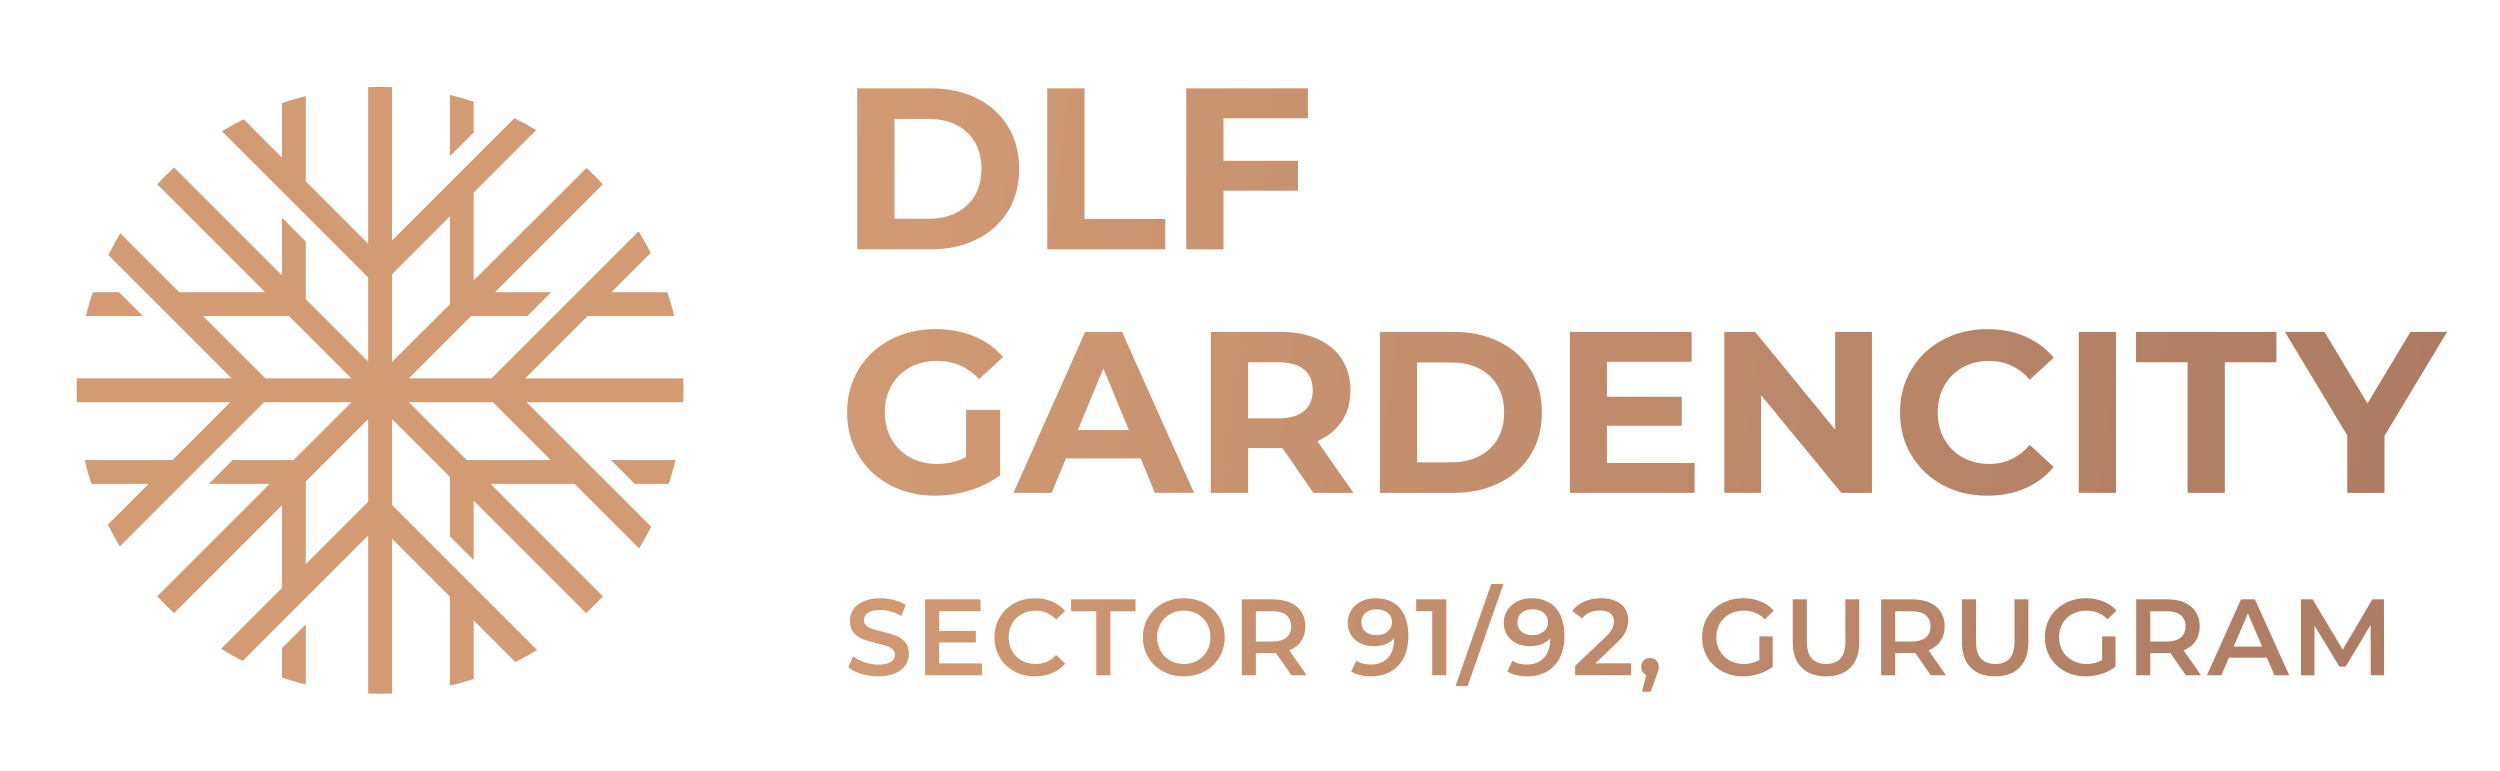 <?xml version="1.0" encoding="utf-8"?>
<!-- Generator: Adobe Illustrator 16.0.0, SVG Export Plug-In . SVG Version: 6.00 Build 0)  -->
<!DOCTYPE svg PUBLIC "-//W3C//DTD SVG 1.1//EN" "http://www.w3.org/Graphics/SVG/1.1/DTD/svg11.dtd">
<svg version="1.1" id="Layer_1" xmlns="http://www.w3.org/2000/svg" xmlns:xlink="http://www.w3.org/1999/xlink" x="0px" y="0px"
	 width="178.333px" height="55px" viewBox="19.333 0 178.333 55" enable-background="new 19.333 0 178.333 55" xml:space="preserve"
	>
<g>
	<g>
		<defs>
			<path id="SVGID_1_" d="M83.14,8.483h2.428c1.149,0,2.066,0.32,2.748,0.959c0.685,0.64,1.027,1.506,1.027,2.601
				c0,1.095-0.342,1.962-1.027,2.601c-0.682,0.641-1.599,0.96-2.748,0.96H83.14V8.483z M80.482,6.3v11.487h5.218
				c1.247,0,2.349-0.238,3.306-0.714c0.957-0.476,1.701-1.145,2.231-2.01c0.531-0.864,0.796-1.871,0.796-3.02
				c0-1.148-0.265-2.155-0.796-3.019c-0.531-0.864-1.274-1.534-2.231-2.01S86.948,6.3,85.701,6.3H80.482z"/>
		</defs>
		<clipPath id="SVGID_2_">
			<use xlink:href="#SVGID_1_"  overflow="visible"/>
		</clipPath>
		
			<linearGradient id="SVGID_3_" gradientUnits="userSpaceOnUse" x1="-184.512" y1="447.285" x2="-183.77" y2="447.285" gradientTransform="matrix(306.855 41.091 41.091 -306.855 38317.602 144844.703)">
			<stop  offset="0" style="stop-color:#D29B74"/>
			<stop  offset="0.523" style="stop-color:#AB7A61"/>
			<stop  offset="1" style="stop-color:#8B5F51"/>
		</linearGradient>
		<polygon clip-path="url(#SVGID_2_)" fill="url(#SVGID_3_)" points="80.685,4.78 93.545,6.502 91.831,19.307 78.971,17.586 		"/>
	</g>
	<g>
		<defs>
			<polygon id="SVGID_4_" points="94.037,6.3 94.037,17.787 102.455,17.787 102.455,15.622 96.694,15.622 96.694,6.3 			"/>
		</defs>
		<clipPath id="SVGID_5_">
			<use xlink:href="#SVGID_4_"  overflow="visible"/>
		</clipPath>
		
			<linearGradient id="SVGID_6_" gradientUnits="userSpaceOnUse" x1="-184.512" y1="447.283" x2="-183.773" y2="447.283" gradientTransform="matrix(306.855 41.091 41.091 -306.855 38317.863 144842.484)">
			<stop  offset="0" style="stop-color:#D29B74"/>
			<stop  offset="0.523" style="stop-color:#AB7A61"/>
			<stop  offset="1" style="stop-color:#8B5F51"/>
		</linearGradient>
		<polygon clip-path="url(#SVGID_5_)" fill="url(#SVGID_6_)" points="94.185,5.192 103.966,6.502 102.306,18.896 92.525,17.586 		
			"/>
	</g>
	<g>
		<defs>
			<polygon id="SVGID_7_" points="103.948,6.3 103.948,17.787 106.606,17.787 106.606,13.603 111.923,13.603 111.923,11.469 
				106.606,11.469 106.606,8.434 112.629,8.434 112.629,6.3 			"/>
		</defs>
		<clipPath id="SVGID_8_">
			<use xlink:href="#SVGID_7_"  overflow="visible"/>
		</clipPath>
		
			<linearGradient id="SVGID_9_" gradientUnits="userSpaceOnUse" x1="-184.511" y1="447.279" x2="-183.775" y2="447.279" gradientTransform="matrix(306.858 41.091 41.091 -306.858 38318.75 144841.141)">
			<stop  offset="0" style="stop-color:#D29B74"/>
			<stop  offset="0.523" style="stop-color:#AB7A61"/>
			<stop  offset="1" style="stop-color:#8B5F51"/>
		</linearGradient>
		<polygon clip-path="url(#SVGID_8_)" fill="url(#SVGID_9_)" points="104.101,5.158 114.141,6.502 112.477,18.93 102.437,17.586 		
			"/>
	</g>
	<g>
		<defs>
			<path id="SVGID_10_" d="M82.828,24.24c-0.962,0.509-1.714,1.214-2.256,2.117c-0.541,0.903-0.812,1.923-0.812,3.06
				c0,1.14,0.271,2.158,0.812,3.062c0.542,0.902,1.287,1.607,2.241,2.116c0.952,0.51,2.022,0.764,3.214,0.764
				c0.833,0,1.659-0.125,2.479-0.378c0.82-0.251,1.543-0.612,2.166-1.082v-4.662h-2.429v3.366c-0.612,0.328-1.302,0.491-2.067,0.491
				c-0.722,0-1.366-0.156-1.929-0.468c-0.563-0.312-1.003-0.746-1.322-1.305c-0.317-0.559-0.476-1.192-0.476-1.904
				c0-0.721,0.159-1.361,0.476-1.918c0.318-0.559,0.762-0.99,1.33-1.297c0.568-0.307,1.218-0.459,1.953-0.459
				c1.16,0,2.149,0.432,2.97,1.296l1.707-1.574c-0.557-0.646-1.247-1.138-2.067-1.478c-0.82-0.339-1.734-0.509-2.741-0.509
				C84.875,23.477,83.79,23.731,82.828,24.24"/>
		</defs>
		<clipPath id="SVGID_11_">
			<use xlink:href="#SVGID_10_"  overflow="visible"/>
		</clipPath>
		
			<linearGradient id="SVGID_12_" gradientUnits="userSpaceOnUse" x1="-184.512" y1="447.303" x2="-183.777" y2="447.303" gradientTransform="matrix(306.845 41.089 41.089 -306.845 38313.203 144862.281)">
			<stop  offset="0" style="stop-color:#D29B74"/>
			<stop  offset="0.523" style="stop-color:#AB7A61"/>
			<stop  offset="1" style="stop-color:#8B5F51"/>
		</linearGradient>
		<polygon clip-path="url(#SVGID_11_)" fill="url(#SVGID_12_)" points="79.956,22.013 92.449,23.687 90.689,36.821 78.198,35.147 		
			"/>
	</g>
	<g>
		<defs>
			<path id="SVGID_13_" d="M98.04,26.282l1.822,4.397h-3.643L98.04,26.282z M96.744,23.673l-5.12,11.487h2.725l1.018-2.461h5.333
				l1.016,2.461h2.791L99.37,23.673H96.744z"/>
		</defs>
		<clipPath id="SVGID_14_">
			<use xlink:href="#SVGID_13_"  overflow="visible"/>
		</clipPath>
		
			<linearGradient id="SVGID_15_" gradientUnits="userSpaceOnUse" x1="-184.512" y1="447.303" x2="-183.77" y2="447.303" gradientTransform="matrix(306.856 41.091 41.091 -306.856 38314.93 144866.172)">
			<stop  offset="0" style="stop-color:#D29B74"/>
			<stop  offset="0.523" style="stop-color:#AB7A61"/>
			<stop  offset="1" style="stop-color:#8B5F51"/>
		</linearGradient>
		<polygon clip-path="url(#SVGID_14_)" fill="url(#SVGID_15_)" points="91.851,21.979 106.017,23.876 104.279,36.854 90.113,34.958 
					"/>
	</g>
	<g>
		<defs>
			<path id="SVGID_16_" d="M108.363,25.84h2.166c0.799,0,1.407,0.172,1.822,0.517c0.415,0.344,0.623,0.839,0.623,1.485
				c0,0.634-0.208,1.126-0.623,1.477c-0.416,0.351-1.023,0.524-1.822,0.524h-2.166V25.84z M105.704,23.673V35.16h2.659v-3.2h2.313
				h0.131l2.216,3.2h2.856l-2.578-3.691c0.755-0.328,1.338-0.802,1.748-1.42s0.615-1.354,0.615-2.207s-0.202-1.592-0.607-2.215
				c-0.404-0.625-0.981-1.106-1.73-1.445c-0.751-0.338-1.633-0.508-2.651-0.508H105.704z"/>
		</defs>
		<clipPath id="SVGID_17_">
			<use xlink:href="#SVGID_16_"  overflow="visible"/>
		</clipPath>
		
			<linearGradient id="SVGID_18_" gradientUnits="userSpaceOnUse" x1="-184.512" y1="447.299" x2="-183.772" y2="447.299" gradientTransform="matrix(306.854 41.091 41.091 -306.854 38315.051 144862.281)">
			<stop  offset="0" style="stop-color:#D29B74"/>
			<stop  offset="0.523" style="stop-color:#AB7A61"/>
			<stop  offset="1" style="stop-color:#8B5F51"/>
		</linearGradient>
		<polygon clip-path="url(#SVGID_17_)" fill="url(#SVGID_18_)" points="105.883,22.336 117.39,23.876 115.699,36.498 
			104.193,34.958 		"/>
	</g>
	<g>
		<defs>
			<path id="SVGID_19_" d="M120.423,25.856h2.429c1.149,0,2.065,0.32,2.749,0.959s1.027,1.506,1.027,2.601
				c0,1.094-0.344,1.961-1.027,2.602c-0.684,0.64-1.6,0.96-2.749,0.96h-2.429V25.856z M117.766,23.673V35.16h5.219
				c1.246,0,2.349-0.237,3.306-0.713c0.957-0.478,1.702-1.147,2.231-2.011c0.53-0.864,0.797-1.871,0.797-3.021
				c0-1.147-0.267-2.154-0.797-3.019c-0.529-0.863-1.274-1.534-2.231-2.01c-0.957-0.475-2.06-0.713-3.306-0.713H117.766z"/>
		</defs>
		<clipPath id="SVGID_20_">
			<use xlink:href="#SVGID_19_"  overflow="visible"/>
		</clipPath>
		
			<linearGradient id="SVGID_21_" gradientUnits="userSpaceOnUse" x1="-184.512" y1="447.3" x2="-183.77" y2="447.3" gradientTransform="matrix(306.858 41.091 41.091 -306.858 38315.82 144862.594)">
			<stop  offset="0" style="stop-color:#D29B74"/>
			<stop  offset="0.523" style="stop-color:#AB7A61"/>
			<stop  offset="1" style="stop-color:#8B5F51"/>
		</linearGradient>
		<polygon clip-path="url(#SVGID_20_)" fill="url(#SVGID_21_)" points="117.969,22.153 130.829,23.876 129.115,36.679 
			116.254,34.958 		"/>
	</g>
	<g>
		<defs>
			<polygon id="SVGID_22_" points="131.319,23.673 131.319,35.16 140.214,35.16 140.214,33.028 133.962,33.028 133.962,30.368 
				139.295,30.368 139.295,28.3 133.962,28.3 133.962,25.807 140.002,25.807 140.002,23.673 			"/>
		</defs>
		<clipPath id="SVGID_23_">
			<use xlink:href="#SVGID_22_"  overflow="visible"/>
		</clipPath>
		
			<linearGradient id="SVGID_24_" gradientUnits="userSpaceOnUse" x1="-184.509" y1="447.295" x2="-183.778" y2="447.295" gradientTransform="matrix(306.857 41.091 41.091 -306.857 38316.195 144858.719)">
			<stop  offset="0" style="stop-color:#D29B74"/>
			<stop  offset="0.523" style="stop-color:#AB7A61"/>
			<stop  offset="1" style="stop-color:#8B5F51"/>
		</linearGradient>
		<polygon clip-path="url(#SVGID_23_)" fill="url(#SVGID_24_)" points="131.477,22.504 141.725,23.876 140.058,36.33 
			129.809,34.958 		"/>
	</g>
	<g>
		<defs>
			<polygon id="SVGID_25_" points="150.24,23.673 150.24,30.648 144.529,23.673 142.331,23.673 142.331,35.16 144.957,35.16 
				144.957,28.187 150.683,35.16 152.866,35.16 152.866,23.673 			"/>
		</defs>
		<clipPath id="SVGID_26_">
			<use xlink:href="#SVGID_25_"  overflow="visible"/>
		</clipPath>
		
			<linearGradient id="SVGID_27_" gradientUnits="userSpaceOnUse" x1="-184.511" y1="447.295" x2="-183.773" y2="447.295" gradientTransform="matrix(306.855 41.091 41.091 -306.855 38316.117 144856.5)">
			<stop  offset="0" style="stop-color:#D29B74"/>
			<stop  offset="0.523" style="stop-color:#AB7A61"/>
			<stop  offset="1" style="stop-color:#8B5F51"/>
		</linearGradient>
		<polygon clip-path="url(#SVGID_26_)" fill="url(#SVGID_27_)" points="142.516,22.288 154.377,23.876 152.682,36.546 
			140.82,34.958 		"/>
	</g>
	<g>
		<defs>
			<path id="SVGID_28_" d="M157.912,24.24c-0.946,0.509-1.69,1.214-2.231,2.117c-0.542,0.903-0.813,1.923-0.813,3.06
				c0,1.14,0.271,2.158,0.813,3.062c0.541,0.902,1.285,1.607,2.231,2.116c0.947,0.51,2.005,0.764,3.176,0.764
				c0.994,0,1.897-0.174,2.706-0.525c0.811-0.351,1.487-0.859,2.035-1.525l-1.707-1.576c-0.776,0.908-1.738,1.362-2.888,1.362
				c-0.71,0-1.345-0.156-1.902-0.468c-0.559-0.312-0.992-0.746-1.305-1.305c-0.313-0.559-0.469-1.192-0.469-1.904
				c0-0.71,0.155-1.345,0.469-1.902c0.313-0.559,0.746-0.993,1.305-1.305c0.558-0.312,1.192-0.467,1.902-0.467
				c1.149,0,2.111,0.448,2.888,1.345l1.707-1.575c-0.548-0.657-1.222-1.159-2.026-1.51c-0.804-0.351-1.704-0.525-2.698-0.525
				C159.923,23.477,158.859,23.731,157.912,24.24"/>
		</defs>
		<clipPath id="SVGID_29_">
			<use xlink:href="#SVGID_28_"  overflow="visible"/>
		</clipPath>
		
			<linearGradient id="SVGID_30_" gradientUnits="userSpaceOnUse" x1="-184.511" y1="447.291" x2="-183.772" y2="447.291" gradientTransform="matrix(306.857 41.091 41.091 -306.857 38316.469 144854.547)">
			<stop  offset="0" style="stop-color:#D29B74"/>
			<stop  offset="0.523" style="stop-color:#AB7A61"/>
			<stop  offset="1" style="stop-color:#8B5F51"/>
		</linearGradient>
		<polygon clip-path="url(#SVGID_29_)" fill="url(#SVGID_30_)" points="155.061,22.035 167.393,23.687 165.636,36.8 153.306,35.147 
					"/>
	</g>
	<g>
		<defs>
			<rect id="SVGID_31_" x="167.618" y="23.673" width="2.657" height="11.487"/>
		</defs>
		<clipPath id="SVGID_32_">
			<use xlink:href="#SVGID_31_"  overflow="visible"/>
		</clipPath>
		
			<linearGradient id="SVGID_33_" gradientUnits="userSpaceOnUse" x1="-184.507" y1="447.291" x2="-183.778" y2="447.291" gradientTransform="matrix(306.855 41.091 41.091 -306.855 38316.609 144852.469)">
			<stop  offset="0" style="stop-color:#D29B74"/>
			<stop  offset="0.523" style="stop-color:#AB7A61"/>
			<stop  offset="1" style="stop-color:#8B5F51"/>
		</linearGradient>
		<polygon clip-path="url(#SVGID_32_)" fill="url(#SVGID_33_)" points="167.664,23.323 171.787,23.876 170.229,35.511 
			166.107,34.958 		"/>
	</g>
	<g>
		<defs>
			<polygon id="SVGID_34_" points="171.704,23.673 171.704,25.84 175.38,25.84 175.38,35.16 178.039,35.16 178.039,25.84 
				181.714,25.84 181.714,23.673 			"/>
		</defs>
		<clipPath id="SVGID_35_">
			<use xlink:href="#SVGID_34_"  overflow="visible"/>
		</clipPath>
		
			<linearGradient id="SVGID_36_" gradientUnits="userSpaceOnUse" x1="-184.514" y1="447.288" x2="-183.769" y2="447.288" gradientTransform="matrix(306.857 41.091 41.091 -306.857 38316.969 144851.531)">
			<stop  offset="0" style="stop-color:#D29B74"/>
			<stop  offset="0.523" style="stop-color:#AB7A61"/>
			<stop  offset="1" style="stop-color:#8B5F51"/>
		</linearGradient>
		<polygon clip-path="url(#SVGID_35_)" fill="url(#SVGID_36_)" points="171.881,22.357 183.226,23.876 181.538,36.478 
			170.192,34.958 		"/>
	</g>
	<g>
		<defs>
			<polygon id="SVGID_37_" points="191.281,23.673 188.212,28.776 185.144,23.673 182.321,23.673 186.77,31.057 186.77,35.16 
				189.427,35.16 189.427,31.092 193.892,23.673 			"/>
		</defs>
		<clipPath id="SVGID_38_">
			<use xlink:href="#SVGID_37_"  overflow="visible"/>
		</clipPath>
		
			<linearGradient id="SVGID_39_" gradientUnits="userSpaceOnUse" x1="-184.512" y1="447.285" x2="-183.771" y2="447.285" gradientTransform="matrix(306.856 41.091 41.091 -306.856 38317.129 144848.531)">
			<stop  offset="0" style="stop-color:#D29B74"/>
			<stop  offset="0.523" style="stop-color:#AB7A61"/>
			<stop  offset="1" style="stop-color:#8B5F51"/>
		</linearGradient>
		<polygon clip-path="url(#SVGID_38_)" fill="url(#SVGID_39_)" points="182.526,22.152 195.401,23.876 193.687,36.683 
			180.812,34.958 		"/>
	</g>
	<g>
		<defs>
			<path id="SVGID_40_" d="M80.938,42.893c-0.327,0.146-0.572,0.338-0.735,0.584c-0.163,0.244-0.245,0.517-0.245,0.816
				c0,0.355,0.093,0.638,0.276,0.847c0.183,0.21,0.402,0.362,0.658,0.46c0.254,0.098,0.587,0.196,1,0.294
				c0.294,0.072,0.527,0.136,0.696,0.192c0.171,0.057,0.311,0.137,0.422,0.237c0.11,0.1,0.166,0.227,0.166,0.382
				c0,0.212-0.099,0.383-0.297,0.512c-0.2,0.129-0.5,0.193-0.901,0.193c-0.326,0-0.649-0.057-0.972-0.166
				c-0.322-0.112-0.594-0.254-0.816-0.43l-0.348,0.78c0.226,0.197,0.534,0.354,0.924,0.473c0.389,0.118,0.792,0.179,1.211,0.179
				c0.474,0,0.875-0.074,1.207-0.218c0.329-0.145,0.575-0.338,0.738-0.58c0.163-0.243,0.244-0.513,0.244-0.813
				c0-0.351-0.092-0.629-0.274-0.835c-0.183-0.205-0.404-0.361-0.661-0.46c-0.258-0.101-0.588-0.198-0.991-0.29
				c-0.294-0.072-0.526-0.137-0.696-0.194c-0.17-0.056-0.311-0.134-0.421-0.231c-0.112-0.099-0.166-0.225-0.166-0.38
				c0-0.222,0.096-0.398,0.289-0.533c0.193-0.135,0.488-0.201,0.886-0.201c0.242,0,0.493,0.037,0.751,0.109
				c0.256,0.072,0.504,0.178,0.742,0.316l0.317-0.782C83.711,43,83.435,42.882,83.114,42.8c-0.318-0.083-0.644-0.126-0.974-0.126
				C81.667,42.674,81.266,42.749,80.938,42.893"/>
		</defs>
		<clipPath id="SVGID_41_">
			<use xlink:href="#SVGID_40_"  overflow="visible"/>
		</clipPath>
		
			<linearGradient id="SVGID_42_" gradientUnits="userSpaceOnUse" x1="-184.513" y1="447.32" x2="-183.757" y2="447.32" gradientTransform="matrix(306.859 41.091 41.091 -306.859 38312.086 144890.641)">
			<stop  offset="0" style="stop-color:#D29B74"/>
			<stop  offset="0.523" style="stop-color:#AB7A61"/>
			<stop  offset="1" style="stop-color:#8B5F51"/>
		</linearGradient>
		<polygon clip-path="url(#SVGID_41_)" fill="url(#SVGID_42_)" points="79.919,42.106 84.9,42.773 84.091,48.813 79.11,48.146 		"/>
	</g>
	<g>
		<defs>
			<polygon id="SVGID_43_" points="85.321,42.753 85.321,48.167 89.381,48.167 89.381,47.323 86.326,47.323 86.326,45.831 
				88.941,45.831 88.941,45.003 86.326,45.003 86.326,43.597 89.273,43.597 89.273,42.753 			"/>
		</defs>
		<clipPath id="SVGID_44_">
			<use xlink:href="#SVGID_43_"  overflow="visible"/>
		</clipPath>
		
			<linearGradient id="SVGID_45_" gradientUnits="userSpaceOnUse" x1="-184.512" y1="447.32" x2="-183.774" y2="447.32" gradientTransform="matrix(306.857 41.091 41.091 -306.857 38312.211 144889.016)">
			<stop  offset="0" style="stop-color:#D29B74"/>
			<stop  offset="0.523" style="stop-color:#AB7A61"/>
			<stop  offset="1" style="stop-color:#8B5F51"/>
		</linearGradient>
		<polygon clip-path="url(#SVGID_44_)" fill="url(#SVGID_45_)" points="85.392,42.218 90.094,42.848 89.31,48.703 84.608,48.073 		
			"/>
	</g>
	<g>
		<defs>
			<path id="SVGID_46_" d="M91.69,43.034c-0.441,0.24-0.788,0.572-1.04,0.995c-0.253,0.423-0.379,0.9-0.379,1.432
				c0,0.53,0.125,1.008,0.375,1.43c0.25,0.424,0.596,0.754,1.037,0.994c0.441,0.239,0.935,0.361,1.481,0.361
				c0.443,0,0.849-0.079,1.218-0.233s0.679-0.38,0.932-0.673l-0.649-0.619c-0.393,0.428-0.875,0.643-1.447,0.643
				c-0.372,0-0.704-0.08-0.999-0.243c-0.293-0.163-0.523-0.389-0.688-0.678c-0.165-0.288-0.248-0.616-0.248-0.981
				c0-0.367,0.083-0.693,0.248-0.983c0.165-0.289,0.395-0.514,0.688-0.676c0.294-0.164,0.626-0.244,0.999-0.244
				c0.572,0,1.054,0.211,1.447,0.634l0.649-0.61c-0.252-0.294-0.562-0.519-0.928-0.673c-0.367-0.155-0.771-0.234-1.214-0.234
				C92.624,42.674,92.13,42.795,91.69,43.034"/>
		</defs>
		<clipPath id="SVGID_47_">
			<use xlink:href="#SVGID_46_"  overflow="visible"/>
		</clipPath>
		
			<linearGradient id="SVGID_48_" gradientUnits="userSpaceOnUse" x1="-184.513" y1="447.319" x2="-183.768" y2="447.319" gradientTransform="matrix(306.856 41.091 41.091 -306.856 38311.891 144887.312)">
			<stop  offset="0" style="stop-color:#D29B74"/>
			<stop  offset="0.523" style="stop-color:#AB7A61"/>
			<stop  offset="1" style="stop-color:#8B5F51"/>
		</linearGradient>
		<polygon clip-path="url(#SVGID_47_)" fill="url(#SVGID_48_)" points="90.36,42.011 96.046,42.773 95.224,48.909 89.538,48.146 		
			"/>
	</g>
	<g>
		<defs>
			<polygon id="SVGID_49_" points="95.739,42.753 95.739,43.604 97.533,43.604 97.533,48.167 98.54,48.167 98.54,43.604 
				100.334,43.604 100.334,42.753 			"/>
		</defs>
		<clipPath id="SVGID_50_">
			<use xlink:href="#SVGID_49_"  overflow="visible"/>
		</clipPath>
		
			<linearGradient id="SVGID_51_" gradientUnits="userSpaceOnUse" x1="-184.511" y1="447.318" x2="-183.782" y2="447.318" gradientTransform="matrix(306.855 41.091 41.091 -306.855 38312.094 144885.922)">
			<stop  offset="0" style="stop-color:#D29B74"/>
			<stop  offset="0.523" style="stop-color:#AB7A61"/>
			<stop  offset="1" style="stop-color:#8B5F51"/>
		</linearGradient>
		<polygon clip-path="url(#SVGID_50_)" fill="url(#SVGID_51_)" points="95.821,42.149 101.046,42.848 100.253,48.773 95.027,48.073 
					"/>
	</g>
	<g>
		<defs>
			<path id="SVGID_52_" d="M102.802,47.12c-0.29-0.163-0.517-0.391-0.681-0.682c-0.166-0.29-0.248-0.617-0.248-0.978
				c0-0.362,0.082-0.688,0.248-0.979c0.164-0.292,0.391-0.519,0.681-0.681c0.288-0.164,0.613-0.244,0.974-0.244
				s0.687,0.08,0.975,0.244c0.289,0.162,0.516,0.389,0.68,0.681c0.166,0.29,0.248,0.616,0.248,0.979c0,0.36-0.082,0.688-0.248,0.978
				c-0.165,0.291-0.392,0.519-0.68,0.682c-0.288,0.163-0.614,0.243-0.975,0.243S103.09,47.283,102.802,47.12 M102.283,43.034
				c-0.443,0.24-0.791,0.573-1.044,0.998c-0.252,0.428-0.378,0.903-0.378,1.429c0,0.526,0.126,1.001,0.378,1.427
				c0.253,0.426,0.601,0.757,1.044,0.997c0.444,0.239,0.941,0.361,1.494,0.361c0.552,0,1.049-0.122,1.493-0.361
				c0.443-0.24,0.792-0.57,1.043-0.994c0.254-0.422,0.38-0.899,0.38-1.43c0-0.531-0.126-1.009-0.38-1.432
				c-0.251-0.423-0.6-0.755-1.043-0.995c-0.444-0.239-0.941-0.36-1.493-0.36C103.224,42.674,102.727,42.795,102.283,43.034"/>
		</defs>
		<clipPath id="SVGID_53_">
			<use xlink:href="#SVGID_52_"  overflow="visible"/>
		</clipPath>
		
			<linearGradient id="SVGID_54_" gradientUnits="userSpaceOnUse" x1="-184.51" y1="447.318" x2="-183.781" y2="447.318" gradientTransform="matrix(306.856 41.091 41.091 -306.856 38312.172 144885.406)">
			<stop  offset="0" style="stop-color:#D29B74"/>
			<stop  offset="0.523" style="stop-color:#AB7A61"/>
			<stop  offset="1" style="stop-color:#8B5F51"/>
		</linearGradient>
		<polygon clip-path="url(#SVGID_53_)" fill="url(#SVGID_54_)" points="100.963,41.907 107.424,42.774 106.589,49.012 
			100.127,48.146 		"/>
	</g>
	<g>
		<defs>
			<path id="SVGID_55_" d="M108.919,43.604h1.177c0.438,0,0.771,0.092,0.998,0.277c0.226,0.187,0.34,0.452,0.34,0.797
				s-0.114,0.613-0.34,0.801c-0.228,0.189-0.561,0.283-0.998,0.283h-1.177V43.604z M107.914,42.753v5.414h1.005v-1.578h1.222
				c0.094,0,0.164-0.001,0.21-0.007l1.106,1.585h1.083l-1.246-1.779c0.372-0.145,0.657-0.362,0.855-0.656
				c0.198-0.295,0.298-0.646,0.298-1.053c0-0.396-0.092-0.739-0.278-1.029c-0.186-0.288-0.452-0.509-0.801-0.665
				c-0.349-0.153-0.756-0.231-1.227-0.231H107.914z"/>
		</defs>
		<clipPath id="SVGID_56_">
			<use xlink:href="#SVGID_55_"  overflow="visible"/>
		</clipPath>
		
			<linearGradient id="SVGID_57_" gradientUnits="userSpaceOnUse" x1="-184.513" y1="447.316" x2="-183.768" y2="447.316" gradientTransform="matrix(306.856 41.091 41.091 -306.856 38312.414 144884.391)">
			<stop  offset="0" style="stop-color:#D29B74"/>
			<stop  offset="0.523" style="stop-color:#AB7A61"/>
			<stop  offset="1" style="stop-color:#8B5F51"/>
		</linearGradient>
		<polygon clip-path="url(#SVGID_56_)" fill="url(#SVGID_57_)" points="107.996,42.146 113.252,42.848 112.459,48.776 
			107.203,48.072 		"/>
	</g>
	<g>
		<defs>
			<path id="SVGID_58_" d="M116.739,45.059c-0.195-0.165-0.292-0.39-0.292-0.674c0-0.277,0.097-0.501,0.292-0.669
				c0.196-0.167,0.452-0.252,0.767-0.252c0.351,0,0.624,0.087,0.823,0.26s0.299,0.39,0.299,0.655c0,0.267-0.103,0.489-0.307,0.663
				c-0.203,0.176-0.467,0.265-0.793,0.265C117.198,45.307,116.936,45.223,116.739,45.059 M116.447,42.893
				c-0.3,0.146-0.537,0.349-0.713,0.615c-0.175,0.265-0.263,0.573-0.263,0.923c0,0.33,0.08,0.622,0.24,0.876
				c0.16,0.251,0.381,0.447,0.665,0.582c0.283,0.138,0.603,0.206,0.958,0.206c0.311,0,0.59-0.048,0.837-0.144
				c0.248-0.094,0.45-0.236,0.61-0.42v0.007c0,0.603-0.147,1.065-0.44,1.385c-0.294,0.32-0.701,0.479-1.222,0.479
				c-0.418,0-0.762-0.088-1.03-0.263l-0.369,0.759c0.179,0.111,0.393,0.198,0.636,0.258c0.245,0.059,0.508,0.09,0.786,0.09
				c0.525,0,0.987-0.114,1.389-0.336c0.4-0.227,0.709-0.554,0.931-0.982c0.223-0.432,0.333-0.951,0.333-1.561
				c0-0.865-0.205-1.531-0.614-1.994c-0.411-0.465-0.985-0.699-1.728-0.699C117.081,42.674,116.746,42.749,116.447,42.893"/>
		</defs>
		<clipPath id="SVGID_59_">
			<use xlink:href="#SVGID_58_"  overflow="visible"/>
		</clipPath>
		
			<linearGradient id="SVGID_60_" gradientUnits="userSpaceOnUse" x1="-184.514" y1="447.316" x2="-183.764" y2="447.316" gradientTransform="matrix(306.857 41.091 41.091 -306.857 38312.742 144883.625)">
			<stop  offset="0" style="stop-color:#D29B74"/>
			<stop  offset="0.523" style="stop-color:#AB7A61"/>
			<stop  offset="1" style="stop-color:#8B5F51"/>
		</linearGradient>
		<polygon clip-path="url(#SVGID_59_)" fill="url(#SVGID_60_)" points="115.547,42.106 120.527,42.773 119.72,48.813 
			114.738,48.146 		"/>
	</g>
	<g>
		<defs>
			<polygon id="SVGID_61_" points="120.354,42.753 120.354,43.597 121.498,43.597 121.498,48.167 122.503,48.167 122.503,42.753 			
				"/>
		</defs>
		<clipPath id="SVGID_62_">
			<use xlink:href="#SVGID_61_"  overflow="visible"/>
		</clipPath>
		
			<linearGradient id="SVGID_63_" gradientUnits="userSpaceOnUse" x1="-184.51" y1="447.315" x2="-183.779" y2="447.315" gradientTransform="matrix(306.851 41.09 41.09 -306.851 38312.312 144879.844)">
			<stop  offset="0" style="stop-color:#D29B74"/>
			<stop  offset="0.523" style="stop-color:#AB7A61"/>
			<stop  offset="1" style="stop-color:#8B5F51"/>
		</linearGradient>
		<polygon clip-path="url(#SVGID_62_)" fill="url(#SVGID_63_)" points="120.39,42.471 123.216,42.848 122.465,48.45 119.64,48.072 
					"/>
	</g>
	<g>
		<defs>
			<polygon id="SVGID_64_" points="125.712,41.655 123.16,48.941 124.026,48.941 126.58,41.655 			"/>
		</defs>
		<clipPath id="SVGID_65_">
			<use xlink:href="#SVGID_64_"  overflow="visible"/>
		</clipPath>
		
			<linearGradient id="SVGID_66_" gradientUnits="userSpaceOnUse" x1="-184.513" y1="447.316" x2="-183.769" y2="447.316" gradientTransform="matrix(306.854 41.091 41.091 -306.854 38312.562 144881.078)">
			<stop  offset="0" style="stop-color:#D29B74"/>
			<stop  offset="0.523" style="stop-color:#AB7A61"/>
			<stop  offset="1" style="stop-color:#8B5F51"/>
		</linearGradient>
		<polygon clip-path="url(#SVGID_65_)" fill="url(#SVGID_66_)" points="123.22,41.204 127.538,41.782 126.519,49.392 
			122.201,48.813 		"/>
	</g>
	<g>
		<defs>
			<path id="SVGID_67_" d="M127.872,45.059c-0.197-0.165-0.295-0.39-0.295-0.674c0-0.277,0.098-0.501,0.295-0.669
				c0.194-0.167,0.45-0.252,0.767-0.252c0.348,0,0.624,0.087,0.821,0.26c0.199,0.173,0.299,0.39,0.299,0.655
				c0,0.267-0.102,0.489-0.305,0.663c-0.205,0.176-0.469,0.265-0.794,0.265C128.329,45.307,128.066,45.223,127.872,45.059
				 M127.577,42.893c-0.299,0.146-0.536,0.349-0.711,0.615c-0.175,0.265-0.264,0.573-0.264,0.923c0,0.33,0.08,0.622,0.24,0.876
				c0.159,0.251,0.382,0.447,0.665,0.582c0.284,0.138,0.604,0.206,0.959,0.206c0.311,0,0.588-0.048,0.836-0.144
				c0.247-0.094,0.45-0.236,0.61-0.42v0.007c0,0.603-0.146,1.065-0.44,1.385c-0.294,0.32-0.702,0.479-1.223,0.479
				c-0.417,0-0.76-0.088-1.029-0.263l-0.37,0.759c0.18,0.111,0.393,0.198,0.639,0.258c0.243,0.059,0.506,0.09,0.784,0.09
				c0.526,0,0.989-0.114,1.387-0.336c0.401-0.227,0.713-0.554,0.934-0.982c0.222-0.432,0.334-0.951,0.334-1.561
				c0-0.865-0.206-1.531-0.616-1.994c-0.41-0.465-0.985-0.699-1.729-0.699C128.212,42.674,127.876,42.749,127.577,42.893"/>
		</defs>
		<clipPath id="SVGID_68_">
			<use xlink:href="#SVGID_67_"  overflow="visible"/>
		</clipPath>
		
			<linearGradient id="SVGID_69_" gradientUnits="userSpaceOnUse" x1="-184.511" y1="447.315" x2="-183.777" y2="447.315" gradientTransform="matrix(306.858 41.091 41.091 -306.858 38313.254 144881.891)">
			<stop  offset="0" style="stop-color:#D29B74"/>
			<stop  offset="0.523" style="stop-color:#AB7A61"/>
			<stop  offset="1" style="stop-color:#8B5F51"/>
		</linearGradient>
		<polygon clip-path="url(#SVGID_68_)" fill="url(#SVGID_69_)" points="126.679,42.106 131.66,42.773 130.85,48.813 125.87,48.146 
					"/>
	</g>
	<g>
		<defs>
			<path id="SVGID_70_" d="M132.339,42.912c-0.358,0.157-0.645,0.377-0.855,0.661l0.705,0.54c0.292-0.374,0.716-0.563,1.267-0.563
				c0.331,0,0.581,0.065,0.751,0.199c0.171,0.136,0.255,0.329,0.255,0.582c0,0.17-0.042,0.34-0.127,0.514s-0.25,0.375-0.491,0.607
				l-2.149,2.042v0.672h3.99v-0.85h-2.553l1.447-1.378c0.352-0.33,0.587-0.623,0.711-0.881s0.187-0.534,0.187-0.828
				c0-0.48-0.176-0.857-0.527-1.138c-0.351-0.278-0.819-0.419-1.407-0.419C133.098,42.674,132.696,42.754,132.339,42.912"/>
		</defs>
		<clipPath id="SVGID_71_">
			<use xlink:href="#SVGID_70_"  overflow="visible"/>
		</clipPath>
		
			<linearGradient id="SVGID_72_" gradientUnits="userSpaceOnUse" x1="-184.514" y1="447.313" x2="-183.764" y2="447.313" gradientTransform="matrix(306.857 41.091 41.091 -306.857 38312.727 144880.828)">
			<stop  offset="0" style="stop-color:#D29B74"/>
			<stop  offset="0.523" style="stop-color:#AB7A61"/>
			<stop  offset="1" style="stop-color:#8B5F51"/>
		</linearGradient>
		<polygon clip-path="url(#SVGID_71_)" fill="url(#SVGID_72_)" points="131.558,42.123 136.406,42.772 135.609,48.72 
			130.761,48.072 		"/>
	</g>
	<g>
		<defs>
			<path id="SVGID_73_" d="M136.58,47.116c-0.117,0.118-0.178,0.271-0.178,0.463c0,0.135,0.032,0.252,0.097,0.353
				c0.064,0.102,0.154,0.174,0.269,0.222l-0.311,1.183h0.626l0.395-1.09c0.072-0.182,0.119-0.316,0.144-0.407
				c0.021-0.09,0.035-0.176,0.035-0.26c0-0.191-0.06-0.345-0.179-0.463c-0.119-0.12-0.269-0.179-0.448-0.179
				C136.849,46.938,136.699,46.996,136.58,47.116"/>
		</defs>
		<clipPath id="SVGID_74_">
			<use xlink:href="#SVGID_73_"  overflow="visible"/>
		</clipPath>
		
			<linearGradient id="SVGID_75_" gradientUnits="userSpaceOnUse" x1="-184.52" y1="447.317" x2="-183.751" y2="447.317" gradientTransform="matrix(306.864 41.092 41.092 -306.864 38313.398 144887.062)">
			<stop  offset="0" style="stop-color:#D29B74"/>
			<stop  offset="0.523" style="stop-color:#AB7A61"/>
			<stop  offset="1" style="stop-color:#8B5F51"/>
		</linearGradient>
		<polygon clip-path="url(#SVGID_74_)" fill="url(#SVGID_75_)" points="136.425,46.772 137.973,46.98 137.634,49.501 
			136.087,49.294 		"/>
	</g>
	<g>
		<defs>
			<path id="SVGID_76_" d="M142.178,43.034c-0.446,0.24-0.797,0.572-1.049,0.995s-0.379,0.9-0.379,1.432
				c0,0.53,0.127,1.008,0.379,1.43c0.252,0.424,0.602,0.754,1.044,0.994c0.443,0.239,0.94,0.361,1.492,0.361
				c0.393,0,0.775-0.061,1.145-0.179c0.372-0.119,0.698-0.29,0.975-0.512v-2.158h-0.951v1.687c-0.319,0.186-0.689,0.279-1.113,0.279
				c-0.376,0-0.713-0.081-1.009-0.247c-0.297-0.167-0.528-0.393-0.695-0.681c-0.17-0.288-0.254-0.614-0.254-0.975
				c0-0.371,0.084-0.702,0.254-0.991c0.167-0.288,0.398-0.513,0.695-0.672c0.296-0.161,0.635-0.24,1.017-0.24
				c0.583,0,1.08,0.206,1.493,0.617l0.634-0.617c-0.252-0.288-0.563-0.509-0.935-0.657c-0.371-0.151-0.785-0.227-1.238-0.227
				C143.126,42.674,142.624,42.795,142.178,43.034"/>
		</defs>
		<clipPath id="SVGID_77_">
			<use xlink:href="#SVGID_76_"  overflow="visible"/>
		</clipPath>
		
			<linearGradient id="SVGID_78_" gradientUnits="userSpaceOnUse" x1="-184.509" y1="447.313" x2="-183.778" y2="447.313" gradientTransform="matrix(306.854 41.091 41.091 -306.854 38313.031 144878)">
			<stop  offset="0" style="stop-color:#D29B74"/>
			<stop  offset="0.523" style="stop-color:#AB7A61"/>
			<stop  offset="1" style="stop-color:#8B5F51"/>
		</linearGradient>
		<polygon clip-path="url(#SVGID_77_)" fill="url(#SVGID_78_)" points="140.839,42.003 146.588,42.773 145.765,48.918 
			140.018,48.146 		"/>
	</g>
	<g>
		<defs>
			<path id="SVGID_79_" d="M150.969,42.753v3.018c0,1.062-0.457,1.593-1.369,1.593c-0.919,0-1.378-0.531-1.378-1.593v-3.018h-1.007
				v3.055c0,0.785,0.211,1.388,0.628,1.808c0.418,0.42,1,0.631,1.748,0.631s1.329-0.211,1.744-0.631s0.623-1.022,0.623-1.808v-3.055
				H150.969z"/>
		</defs>
		<clipPath id="SVGID_80_">
			<use xlink:href="#SVGID_79_"  overflow="visible"/>
		</clipPath>
		
			<linearGradient id="SVGID_81_" gradientUnits="userSpaceOnUse" x1="-184.51" y1="447.31" x2="-183.776" y2="447.31" gradientTransform="matrix(306.858 41.091 41.091 -306.858 38313.766 144877.938)">
			<stop  offset="0" style="stop-color:#D29B74"/>
			<stop  offset="0.523" style="stop-color:#AB7A61"/>
			<stop  offset="1" style="stop-color:#8B5F51"/>
		</linearGradient>
		<polygon clip-path="url(#SVGID_80_)" fill="url(#SVGID_81_)" points="147.3,42.129 152.68,42.85 151.873,48.87 146.494,48.147 		
			"/>
	</g>
	<g>
		<defs>
			<path id="SVGID_82_" d="M154.525,43.604h1.176c0.439,0,0.771,0.092,0.998,0.277c0.228,0.187,0.34,0.452,0.34,0.797
				s-0.112,0.613-0.34,0.801c-0.227,0.189-0.559,0.283-0.998,0.283h-1.176V43.604z M153.521,42.753v5.414h1.004v-1.578h1.223
				c0.093,0,0.163-0.001,0.211-0.007l1.104,1.585h1.082l-1.246-1.779c0.373-0.145,0.658-0.362,0.856-0.656
				c0.197-0.295,0.297-0.646,0.297-1.053c0-0.396-0.092-0.739-0.277-1.029c-0.186-0.288-0.454-0.509-0.802-0.665
				c-0.348-0.153-0.756-0.231-1.226-0.231H153.521z"/>
		</defs>
		<clipPath id="SVGID_83_">
			<use xlink:href="#SVGID_82_"  overflow="visible"/>
		</clipPath>
		
			<linearGradient id="SVGID_84_" gradientUnits="userSpaceOnUse" x1="-184.508" y1="447.31" x2="-183.779" y2="447.31" gradientTransform="matrix(306.856 41.091 41.091 -306.856 38313.414 144876.391)">
			<stop  offset="0" style="stop-color:#D29B74"/>
			<stop  offset="0.523" style="stop-color:#AB7A61"/>
			<stop  offset="1" style="stop-color:#8B5F51"/>
		</linearGradient>
		<polygon clip-path="url(#SVGID_83_)" fill="url(#SVGID_84_)" points="153.603,42.146 158.859,42.848 158.063,48.776 
			152.808,48.072 		"/>
	</g>
	<g>
		<defs>
			<path id="SVGID_85_" d="M163.034,42.753v3.018c0,1.062-0.456,1.593-1.368,1.593c-0.918,0-1.377-0.531-1.377-1.593v-3.018h-1.005
				v3.055c0,0.785,0.208,1.388,0.627,1.808c0.416,0.42,0.998,0.631,1.747,0.631c0.748,0,1.328-0.211,1.744-0.631
				c0.415-0.42,0.622-1.022,0.622-1.808v-3.055H163.034z"/>
		</defs>
		<clipPath id="SVGID_86_">
			<use xlink:href="#SVGID_85_"  overflow="visible"/>
		</clipPath>
		
			<linearGradient id="SVGID_87_" gradientUnits="userSpaceOnUse" x1="-184.51" y1="447.308" x2="-183.776" y2="447.308" gradientTransform="matrix(306.858 41.091 41.091 -306.858 38314.016 144875.688)">
			<stop  offset="0" style="stop-color:#D29B74"/>
			<stop  offset="0.523" style="stop-color:#AB7A61"/>
			<stop  offset="1" style="stop-color:#8B5F51"/>
		</linearGradient>
		<polygon clip-path="url(#SVGID_86_)" fill="url(#SVGID_87_)" points="159.366,42.129 164.746,42.85 163.941,48.87 158.56,48.147 
					"/>
	</g>
	<g>
		<defs>
			<path id="SVGID_88_" d="M166.628,43.034c-0.446,0.24-0.796,0.572-1.049,0.995c-0.252,0.423-0.378,0.9-0.378,1.432
				c0,0.53,0.126,1.008,0.378,1.43c0.253,0.424,0.603,0.754,1.044,0.994c0.444,0.239,0.941,0.361,1.492,0.361
				c0.394,0,0.774-0.061,1.146-0.179c0.371-0.119,0.696-0.29,0.976-0.512v-2.158h-0.951v1.687c-0.322,0.186-0.692,0.279-1.115,0.279
				c-0.376,0-0.713-0.081-1.01-0.247c-0.298-0.167-0.529-0.393-0.697-0.681c-0.166-0.288-0.25-0.614-0.25-0.975
				c0-0.371,0.084-0.702,0.25-0.991c0.168-0.288,0.399-0.513,0.697-0.672c0.297-0.161,0.636-0.24,1.018-0.24
				c0.583,0,1.08,0.206,1.493,0.617l0.634-0.617c-0.252-0.288-0.565-0.509-0.936-0.657c-0.37-0.151-0.783-0.227-1.238-0.227
				C167.574,42.674,167.074,42.795,166.628,43.034"/>
		</defs>
		<clipPath id="SVGID_89_">
			<use xlink:href="#SVGID_88_"  overflow="visible"/>
		</clipPath>
		
			<linearGradient id="SVGID_90_" gradientUnits="userSpaceOnUse" x1="-184.508" y1="447.309" x2="-183.778" y2="447.309" gradientTransform="matrix(306.858 41.091 41.091 -306.858 38314.051 144875.281)">
			<stop  offset="0" style="stop-color:#D29B74"/>
			<stop  offset="0.523" style="stop-color:#AB7A61"/>
			<stop  offset="1" style="stop-color:#8B5F51"/>
		</linearGradient>
		<polygon clip-path="url(#SVGID_89_)" fill="url(#SVGID_90_)" points="165.291,42.003 171.038,42.773 170.217,48.918 
			164.469,48.146 		"/>
	</g>
	<g>
		<defs>
			<path id="SVGID_91_" d="M172.719,43.604h1.176c0.438,0,0.771,0.092,0.998,0.277c0.228,0.187,0.341,0.452,0.341,0.797
				s-0.113,0.613-0.341,0.801c-0.228,0.189-0.561,0.283-0.998,0.283h-1.176V43.604z M171.715,42.753v5.414h1.004v-1.578h1.223
				c0.093,0,0.163-0.001,0.208-0.007l1.106,1.585h1.084l-1.246-1.779c0.372-0.145,0.657-0.362,0.854-0.656
				c0.198-0.295,0.298-0.646,0.298-1.053c0-0.396-0.093-0.739-0.278-1.029c-0.185-0.288-0.452-0.509-0.8-0.665
				c-0.35-0.153-0.758-0.231-1.227-0.231H171.715z"/>
		</defs>
		<clipPath id="SVGID_92_">
			<use xlink:href="#SVGID_91_"  overflow="visible"/>
		</clipPath>
		
			<linearGradient id="SVGID_93_" gradientUnits="userSpaceOnUse" x1="-184.507" y1="447.309" x2="-183.778" y2="447.309" gradientTransform="matrix(306.856 41.091 41.091 -306.856 38313.914 144873.141)">
			<stop  offset="0" style="stop-color:#D29B74"/>
			<stop  offset="0.523" style="stop-color:#AB7A61"/>
			<stop  offset="1" style="stop-color:#8B5F51"/>
		</linearGradient>
		<polygon clip-path="url(#SVGID_92_)" fill="url(#SVGID_93_)" points="171.796,42.146 177.053,42.848 176.258,48.776 
			171.002,48.073 		"/>
	</g>
	<g>
		<defs>
			<path id="SVGID_94_" d="M179.682,43.759l1.019,2.366h-2.033L179.682,43.759z M179.194,42.753l-2.438,5.414h1.037l0.534-1.252
				h2.708l0.541,1.252h1.052l-2.444-5.414H179.194z"/>
		</defs>
		<clipPath id="SVGID_95_">
			<use xlink:href="#SVGID_94_"  overflow="visible"/>
		</clipPath>
		
			<linearGradient id="SVGID_96_" gradientUnits="userSpaceOnUse" x1="-184.506" y1="447.308" x2="-183.778" y2="447.308" gradientTransform="matrix(306.859 41.091 41.091 -306.859 38314.625 144874)">
			<stop  offset="0" style="stop-color:#D29B74"/>
			<stop  offset="0.523" style="stop-color:#AB7A61"/>
			<stop  offset="1" style="stop-color:#8B5F51"/>
		</linearGradient>
		<polygon clip-path="url(#SVGID_95_)" fill="url(#SVGID_96_)" points="176.859,41.981 183.34,42.848 182.524,48.939 
			176.044,48.072 		"/>
	</g>
	<g>
		<defs>
			<polygon id="SVGID_97_" points="188.561,42.753 186.449,46.342 184.298,42.753 183.471,42.753 183.471,48.167 184.43,48.167 
				184.43,44.625 186.21,47.549 186.658,47.549 188.438,44.579 188.444,48.167 189.396,48.167 189.388,42.753 			"/>
		</defs>
		<clipPath id="SVGID_98_">
			<use xlink:href="#SVGID_97_"  overflow="visible"/>
		</clipPath>
		
			<linearGradient id="SVGID_99_" gradientUnits="userSpaceOnUse" x1="-184.52" y1="447.306" x2="-183.762" y2="447.306" gradientTransform="matrix(306.856 41.091 41.091 -306.856 38313.891 144870.812)">
			<stop  offset="0" style="stop-color:#D29B74"/>
			<stop  offset="0.523" style="stop-color:#AB7A61"/>
			<stop  offset="1" style="stop-color:#8B5F51"/>
		</linearGradient>
		<polygon clip-path="url(#SVGID_98_)" fill="url(#SVGID_99_)" points="183.575,41.974 190.109,42.848 189.292,48.947 
			182.759,48.073 		"/>
	</g>
	<g>
		<defs>
			<path id="SVGID_100_" d="M41.146,34.341l4.449-4.448v5.902l-4.449,4.449V34.341z M48.498,28.691h5.996l4.126,4.126h-5.995
				L48.498,28.691z M33.813,22.542h6.132l4.449,4.449h-6.132L33.813,22.542z M47.295,19.564l4.126-4.127v6.265l-4.126,4.114V19.564z
				 M45.595,6.215v11.172l-4.449-4.449V6.852c-0.577,0.143-1.143,0.311-1.7,0.501v3.887l-2.737-2.736
				c-0.526,0.265-1.043,0.55-1.543,0.858l4.28,4.28l1.7,1.699l4.449,4.449v6l-4.449-4.449v-4.111l-1.7-1.701v4.111l-7.694-7.692
				c-0.416,0.383-0.817,0.786-1.201,1.2l7.693,7.694h-6.131l-4.198-4.199c-0.304,0.506-0.588,1.022-0.851,1.551l2.646,2.648
				l1.698,1.699l4.449,4.449h-11.04c-0.013,0.282-0.019,0.566-0.019,0.851c0,0.285,0.006,0.566,0.019,0.85h10.945l-4.125,4.126
				h-6.262c0.133,0.576,0.293,1.143,0.473,1.699h4.088l-2.906,2.906c0.261,0.53,0.545,1.051,0.85,1.555l4.461-4.461l1.698-1.699
				l4.127-4.126h6.244l-4.138,4.126H35.93l-1.7,1.699h4.338l-8.017,8.018c0.008,0.011,0.02,0.024,0.033,0.034
				c0.374,0.405,0.764,0.793,1.168,1.167l7.694-7.693v5.903l-4.339,4.338c0.5,0.309,1.014,0.597,1.541,0.864l2.799-2.799l1.7-1.7
				l4.449-4.448v11.267c0.282,0.014,0.564,0.021,0.85,0.021c0.285,0,0.568-0.007,0.85-0.021v-11.04l4.126,4.126v6.358
				c0.575-0.135,1.143-0.294,1.7-0.476v-4.182l2.968,2.968c0.531-0.262,1.05-0.547,1.554-0.852l-4.522-4.522l-1.7-1.699
				l-4.126-4.126v-6.13l4.126,4.125v4.243l1.7,1.7V35.72l8.017,8.017c0.418-0.386,0.818-0.787,1.201-1.202l-8.017-8.018h5.996
				l4.604,4.604c0.308-0.502,0.595-1.019,0.861-1.545l-3.059-3.06l-1.701-1.699l-4.128-4.126h11.176
				c0.014-0.283,0.019-0.564,0.019-0.85c0-0.285-0.005-0.569-0.019-0.851h-11.27l4.448-4.449h6.185
				c-0.143-0.576-0.311-1.142-0.502-1.699h-3.982l2.8-2.8c-0.268-0.526-0.554-1.039-0.865-1.54l-4.339,4.34l-1.7,1.699l-4.449,4.449
				h-5.901l4.449-4.449h4.013l1.699-1.699h-4.014l7.694-7.694c-0.372-0.403-0.763-0.796-1.167-1.171l-8.051,8.03v-6.27l4.459-4.459
				c-0.504-0.307-1.023-0.591-1.554-0.851l-2.905,2.907l-1.7,1.699l-4.126,4.126V6.215c-0.282-0.013-0.565-0.019-0.85-0.019
				C46.159,6.196,45.876,6.202,45.595,6.215"/>
		</defs>
		<clipPath id="SVGID_101_">
			<use xlink:href="#SVGID_100_"  overflow="visible"/>
		</clipPath>
		
			<linearGradient id="SVGID_102_" gradientUnits="userSpaceOnUse" x1="-184.512" y1="447.307" x2="-183.772" y2="447.307" gradientTransform="matrix(306.856 41.091 41.091 -306.856 38314.188 144872.438)">
			<stop  offset="0" style="stop-color:#D29B74"/>
			<stop  offset="0.523" style="stop-color:#AB7A61"/>
			<stop  offset="1" style="stop-color:#8B5F51"/>
		</linearGradient>
		<polygon clip-path="url(#SVGID_101_)" fill="url(#SVGID_102_)" points="25.562,0.501 73.787,6.959 67.329,55.183 19.104,48.726 		
			"/>
	</g>
	<g>
		<defs>
			<path id="SVGID_103_" d="M62.912,32.817l1.701,1.699h2.429c0.182-0.557,0.339-1.123,0.474-1.699H62.912z"/>
		</defs>
		<clipPath id="SVGID_104_">
			<use xlink:href="#SVGID_103_"  overflow="visible"/>
		</clipPath>
		
			<linearGradient id="SVGID_105_" gradientUnits="userSpaceOnUse" x1="-184.511" y1="447.31" x2="-183.749" y2="447.31" gradientTransform="matrix(306.853 41.09 41.09 -306.853 38313.207 144875.031)">
			<stop  offset="0" style="stop-color:#D29B74"/>
			<stop  offset="0.523" style="stop-color:#AB7A61"/>
			<stop  offset="1" style="stop-color:#8B5F51"/>
		</linearGradient>
		<polygon clip-path="url(#SVGID_104_)" fill="url(#SVGID_105_)" points="62.993,32.212 67.74,32.849 67.435,35.122 62.688,34.487 
					"/>
	</g>
	<g>
		<defs>
			<path id="SVGID_106_" d="M51.421,11.146l1.7-1.699V7.246c-0.558-0.18-1.125-0.339-1.7-0.474V11.146z"/>
		</defs>
		<clipPath id="SVGID_107_">
			<use xlink:href="#SVGID_106_"  overflow="visible"/>
		</clipPath>
		
			<linearGradient id="SVGID_108_" gradientUnits="userSpaceOnUse" x1="-184.511" y1="447.285" x2="-183.761" y2="447.285" gradientTransform="matrix(306.852 41.09 41.09 -306.852 38316.926 144844.688)">
			<stop  offset="0" style="stop-color:#D29B74"/>
			<stop  offset="0.523" style="stop-color:#AB7A61"/>
			<stop  offset="1" style="stop-color:#8B5F51"/>
		</linearGradient>
		<polygon clip-path="url(#SVGID_107_)" fill="url(#SVGID_108_)" points="51.451,6.55 53.696,6.85 53.091,11.37 50.845,11.07 		"/>
	</g>
	<g>
		<defs>
			<path id="SVGID_109_" d="M39.446,46.236v2.093c0.557,0.191,1.123,0.358,1.7,0.502v-4.294L39.446,46.236z"/>
		</defs>
		<clipPath id="SVGID_110_">
			<use xlink:href="#SVGID_109_"  overflow="visible"/>
		</clipPath>
		
			<linearGradient id="SVGID_111_" gradientUnits="userSpaceOnUse" x1="-184.511" y1="447.328" x2="-183.761" y2="447.328" gradientTransform="matrix(306.853 41.09 41.09 -306.853 38310.203 144896.766)">
			<stop  offset="0" style="stop-color:#D29B74"/>
			<stop  offset="0.523" style="stop-color:#AB7A61"/>
			<stop  offset="1" style="stop-color:#8B5F51"/>
		</linearGradient>
		<polygon clip-path="url(#SVGID_110_)" fill="url(#SVGID_111_)" points="39.477,44.313 41.71,44.612 41.115,49.055 38.881,48.755 
					"/>
	</g>
	<g>
		<defs>
			<path id="SVGID_112_" d="M25.957,20.843c-0.19,0.557-0.359,1.124-0.502,1.699h4.065l-1.697-1.699H25.957z"/>
		</defs>
		<clipPath id="SVGID_113_">
			<use xlink:href="#SVGID_112_"  overflow="visible"/>
		</clipPath>
		
			<linearGradient id="SVGID_114_" gradientUnits="userSpaceOnUse" x1="-184.513" y1="447.304" x2="-183.776" y2="447.304" gradientTransform="matrix(306.853 41.09 41.09 -306.853 38314.488 144866.609)">
			<stop  offset="0" style="stop-color:#D29B74"/>
			<stop  offset="0.523" style="stop-color:#AB7A61"/>
			<stop  offset="1" style="stop-color:#8B5F51"/>
		</linearGradient>
		<polygon clip-path="url(#SVGID_113_)" fill="url(#SVGID_114_)" points="25.527,20.308 29.744,20.873 29.449,23.077 25.231,22.513 
					"/>
	</g>
</g>
</svg>
